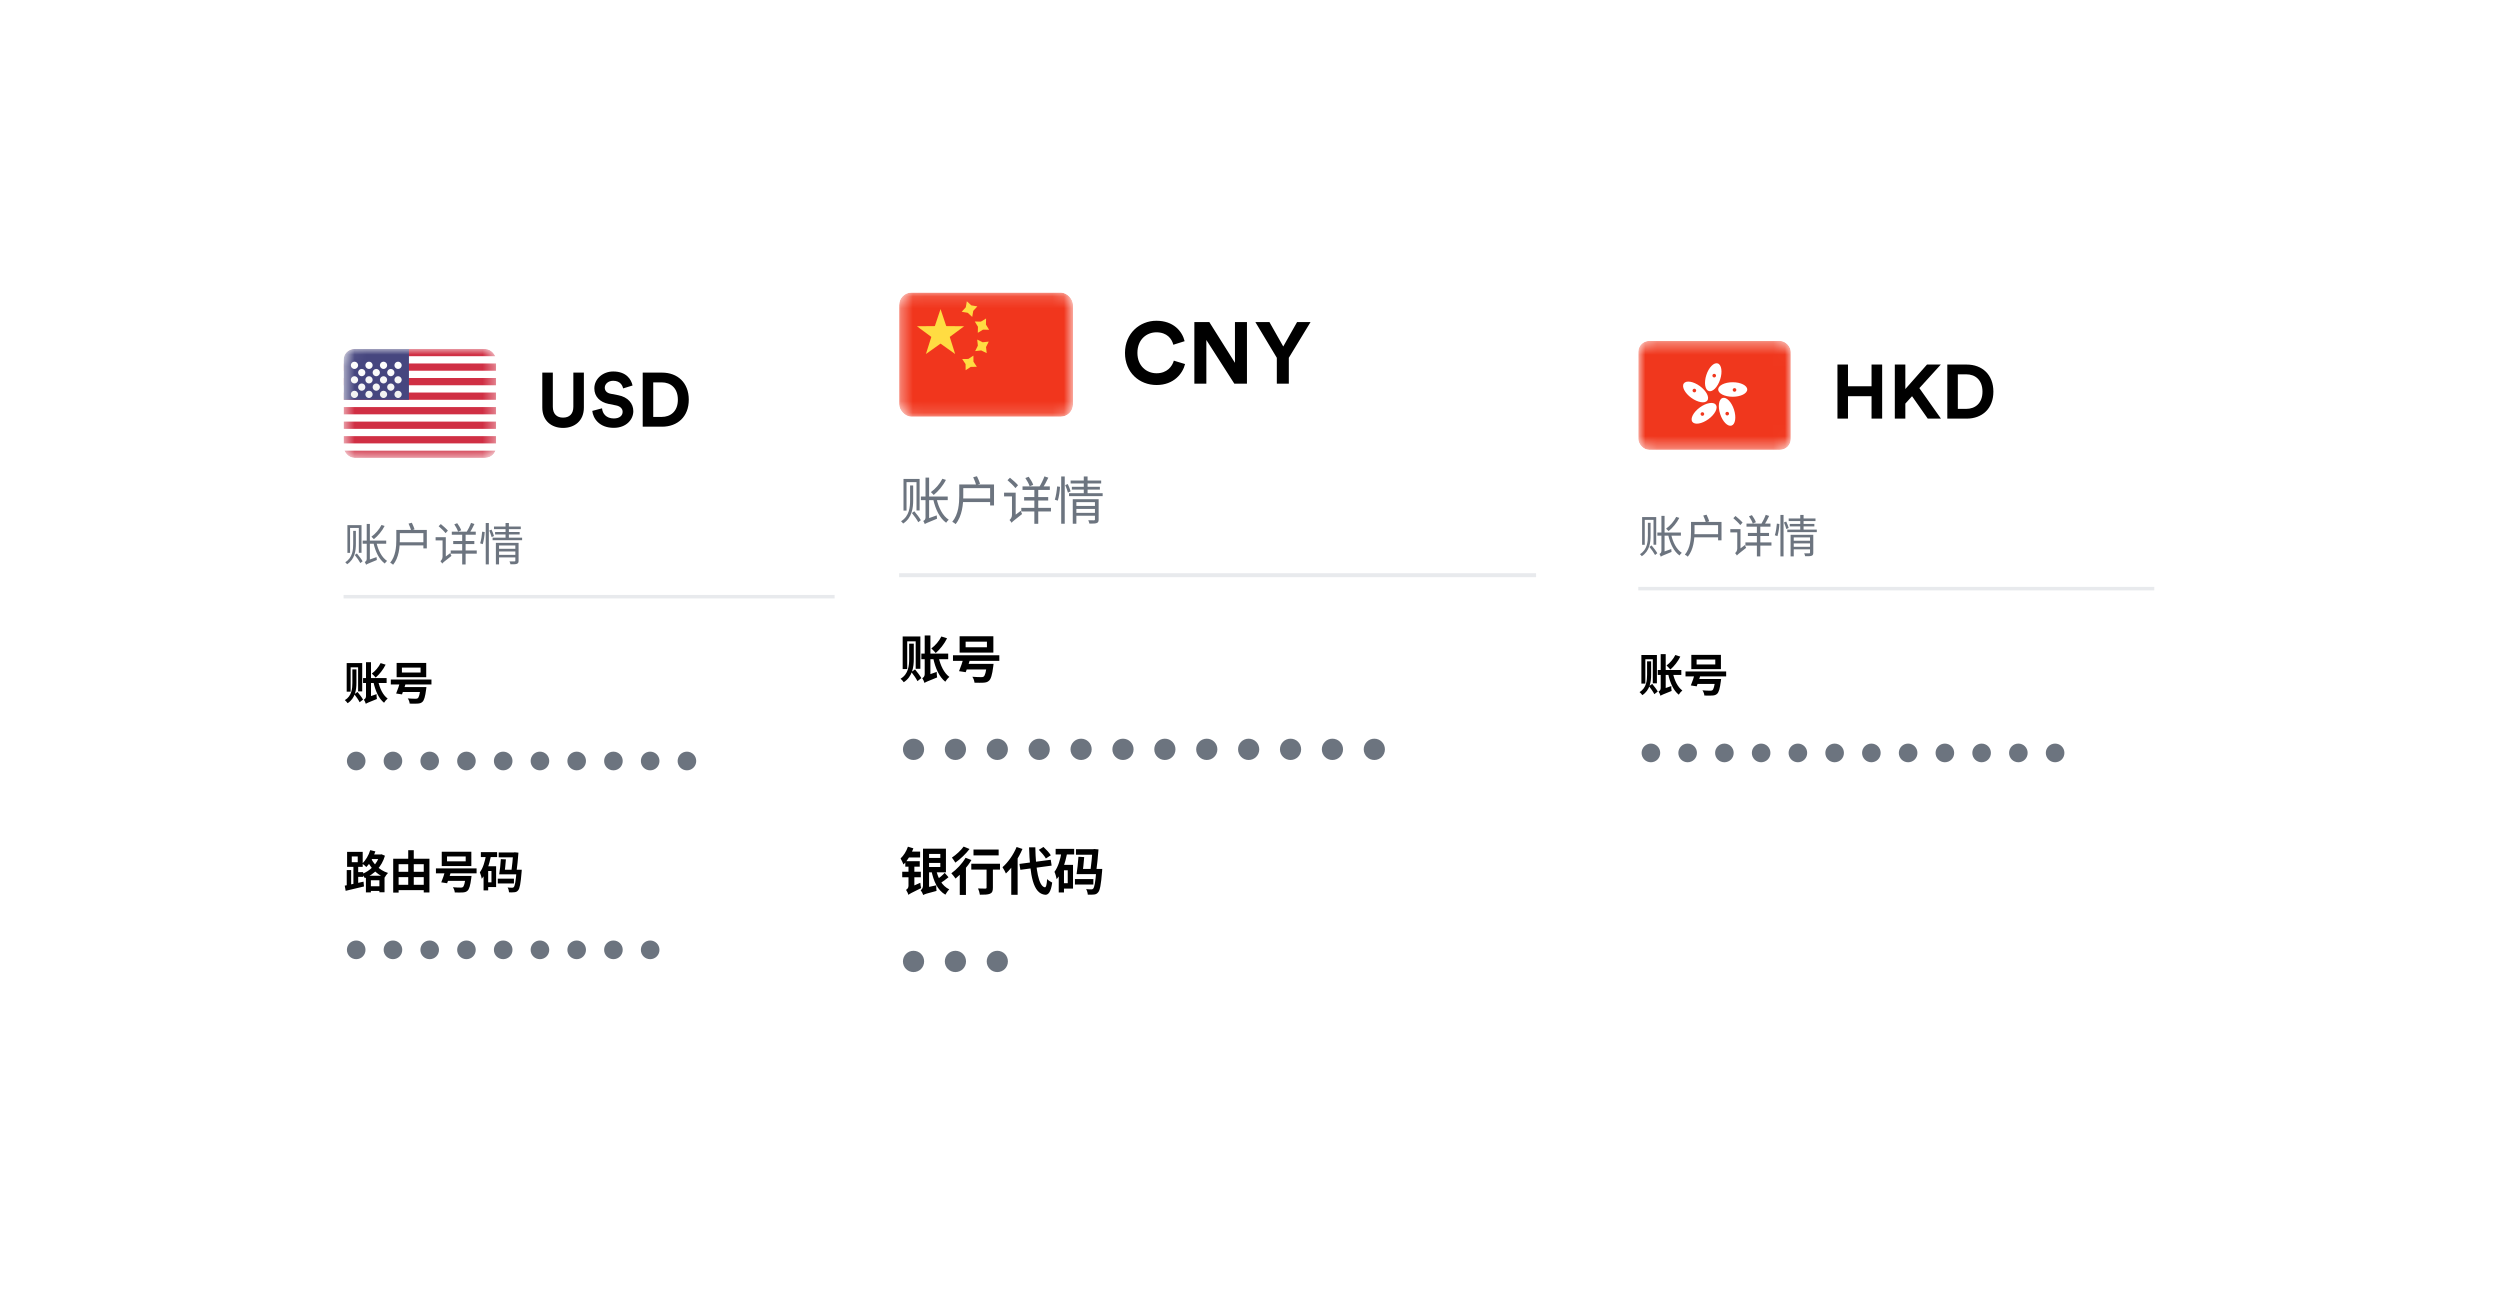 <svg width="215" height="111" viewBox="0 0 215 111" fill="none" xmlns="http://www.w3.org/2000/svg">
<g filter="url(#filter0_d_229_48943)">
<rect x="24" y="23.77" width="58.938" height="65.179" rx="4" fill="white"/>
</g>
<g clip-path="url(#clip0_229_48943)">
<rect x="29.547" y="30.01" width="13.119" height="9.371" rx="0.937" fill="white"/>
<rect x="29.547" y="30.01" width="13.119" height="9.371" rx="0.937" fill="white"/>
<mask id="mask0_229_48943" style="mask-type:luminance" maskUnits="userSpaceOnUse" x="29" y="30" width="14" height="10">
<rect x="29.547" y="30.01" width="13.119" height="9.371" rx="0.937" fill="white"/>
</mask>
<g mask="url(#mask0_229_48943)">
<path fill-rule="evenodd" clip-rule="evenodd" d="M42.666 30.01H29.547V30.635H42.666V30.01ZM42.666 31.26H29.547V31.884H42.666V31.26ZM29.547 32.509H42.666V33.134H29.547V32.509ZM42.666 33.758H29.547V34.383H42.666V33.758ZM29.547 35.008H42.666V35.633H29.547V35.008ZM42.666 36.258H29.547V36.882H42.666V36.258ZM29.547 37.507H42.666V38.132H29.547V37.507ZM42.666 38.756H29.547V39.381H42.666V38.756Z" fill="#D02F44"/>
<rect x="29.547" y="30.01" width="5.622" height="4.373" fill="#46467F"/>
<g filter="url(#filter1_d_229_48943)">
<path fill-rule="evenodd" clip-rule="evenodd" d="M31.734 31.26C31.906 31.26 32.046 31.12 32.046 30.948C32.046 30.775 31.906 30.635 31.734 30.635C31.561 30.635 31.421 30.775 31.421 30.948C31.421 31.12 31.561 31.26 31.734 31.26ZM30.484 31.26C30.657 31.26 30.797 31.12 30.797 30.948C30.797 30.775 30.657 30.636 30.484 30.636C30.312 30.636 30.172 30.775 30.172 30.948C30.172 31.12 30.312 31.26 30.484 31.26ZM33.295 30.948C33.295 31.12 33.156 31.26 32.983 31.26C32.81 31.26 32.671 31.12 32.671 30.948C32.671 30.775 32.81 30.635 32.983 30.635C33.156 30.635 33.295 30.775 33.295 30.948ZM34.233 31.26C34.405 31.26 34.545 31.12 34.545 30.948C34.545 30.775 34.405 30.635 34.233 30.635C34.06 30.635 33.92 30.775 33.92 30.948C33.92 31.12 34.06 31.26 34.233 31.26ZM31.421 31.572C31.421 31.745 31.281 31.885 31.109 31.885C30.936 31.885 30.797 31.745 30.797 31.572C30.797 31.4 30.936 31.26 31.109 31.26C31.281 31.26 31.421 31.4 31.421 31.572ZM32.358 31.885C32.531 31.885 32.671 31.745 32.671 31.572C32.671 31.4 32.531 31.26 32.358 31.26C32.186 31.26 32.046 31.4 32.046 31.572C32.046 31.745 32.186 31.885 32.358 31.885ZM33.92 31.572C33.92 31.745 33.78 31.885 33.608 31.885C33.435 31.885 33.295 31.745 33.295 31.572C33.295 31.4 33.435 31.26 33.608 31.26C33.78 31.26 33.92 31.4 33.92 31.572ZM34.233 32.509C34.405 32.509 34.545 32.37 34.545 32.197C34.545 32.025 34.405 31.885 34.233 31.885C34.06 31.885 33.92 32.025 33.92 32.197C33.92 32.37 34.06 32.509 34.233 32.509ZM33.295 32.197C33.295 32.37 33.156 32.509 32.983 32.509C32.81 32.509 32.671 32.37 32.671 32.197C32.671 32.025 32.81 31.885 32.983 31.885C33.156 31.885 33.295 32.025 33.295 32.197ZM31.734 32.509C31.906 32.509 32.046 32.37 32.046 32.197C32.046 32.025 31.906 31.885 31.734 31.885C31.561 31.885 31.421 32.025 31.421 32.197C31.421 32.37 31.561 32.509 31.734 32.509ZM30.797 32.197C30.797 32.37 30.657 32.509 30.484 32.509C30.312 32.509 30.172 32.37 30.172 32.197C30.172 32.025 30.312 31.885 30.484 31.885C30.657 31.885 30.797 32.025 30.797 32.197ZM31.109 33.134C31.281 33.134 31.421 32.994 31.421 32.822C31.421 32.649 31.281 32.509 31.109 32.509C30.936 32.509 30.797 32.649 30.797 32.822C30.797 32.994 30.936 33.134 31.109 33.134ZM32.671 32.822C32.671 32.994 32.531 33.134 32.358 33.134C32.186 33.134 32.046 32.994 32.046 32.822C32.046 32.649 32.186 32.509 32.358 32.509C32.531 32.509 32.671 32.649 32.671 32.822ZM33.608 33.134C33.78 33.134 33.92 32.994 33.92 32.822C33.92 32.649 33.78 32.509 33.608 32.509C33.435 32.509 33.295 32.649 33.295 32.822C33.295 32.994 33.435 33.134 33.608 33.134ZM34.545 33.447C34.545 33.619 34.405 33.759 34.233 33.759C34.06 33.759 33.92 33.619 33.92 33.447C33.92 33.274 34.06 33.134 34.233 33.134C34.405 33.134 34.545 33.274 34.545 33.447ZM32.983 33.759C33.156 33.759 33.295 33.619 33.295 33.447C33.295 33.274 33.156 33.134 32.983 33.134C32.81 33.134 32.671 33.274 32.671 33.447C32.671 33.619 32.81 33.759 32.983 33.759ZM32.046 33.447C32.046 33.619 31.906 33.759 31.734 33.759C31.561 33.759 31.421 33.619 31.421 33.447C31.421 33.274 31.561 33.134 31.734 33.134C31.906 33.134 32.046 33.274 32.046 33.447ZM30.484 33.759C30.657 33.759 30.797 33.619 30.797 33.447C30.797 33.274 30.657 33.134 30.484 33.134C30.312 33.134 30.172 33.274 30.172 33.447C30.172 33.619 30.312 33.759 30.484 33.759Z" fill="url(#paint0_linear_229_48943)"/>
</g>
</g>
</g>
<path d="M48.422 36.801C47.432 36.801 46.638 36.191 46.638 35.05V32.045H47.543V34.984C47.543 35.594 47.884 35.915 48.422 35.915C48.973 35.915 49.308 35.594 49.308 34.984V32.045H50.213V35.05C50.213 36.191 49.419 36.801 48.422 36.801ZM54.399 33.154L53.586 33.403C53.54 33.147 53.33 32.747 52.739 32.747C52.3 32.747 52.011 33.029 52.011 33.338C52.011 33.593 52.175 33.797 52.516 33.862L53.166 33.987C54.012 34.151 54.465 34.702 54.465 35.358C54.465 36.073 53.868 36.794 52.785 36.794C51.552 36.794 51.008 36.001 50.936 35.338L51.775 35.115C51.815 35.574 52.136 35.987 52.792 35.987C53.277 35.987 53.546 35.745 53.546 35.417C53.546 35.148 53.343 34.938 52.982 34.866L52.333 34.735C51.592 34.584 51.113 34.105 51.113 33.403C51.113 32.577 51.854 31.947 52.733 31.947C53.861 31.947 54.294 32.629 54.399 33.154ZM56.178 35.856H56.9C57.661 35.856 58.297 35.384 58.297 34.374C58.297 33.364 57.667 32.885 56.907 32.885H56.178V35.856ZM56.933 36.696H55.273V32.045H56.939C58.264 32.045 59.235 32.905 59.235 34.374C59.235 35.843 58.258 36.696 56.933 36.696Z" fill="black"/>
<path d="M30.374 45.655H30.606V46.764C30.606 47.331 30.533 48.08 29.85 48.526C29.815 48.475 29.745 48.394 29.691 48.351C30.331 47.959 30.374 47.261 30.374 46.764V45.655ZM30.509 47.73L30.692 47.599C30.87 47.808 31.087 48.091 31.184 48.27L30.991 48.425C30.897 48.243 30.692 47.948 30.509 47.73ZM29.877 45.162H31.091V47.54H30.859V45.402H30.106V47.548H29.877V45.162ZM31.188 46.489H33.214V46.76H31.188V46.489ZM32.372 46.644C32.519 47.327 32.834 47.944 33.291 48.239C33.225 48.285 33.14 48.39 33.093 48.464C32.608 48.115 32.29 47.463 32.12 46.702L32.372 46.644ZM31.483 48.569C31.464 48.503 31.41 48.39 31.367 48.332C31.433 48.301 31.538 48.227 31.538 48.072V45.057H31.809V48.309C31.809 48.309 31.483 48.468 31.483 48.569ZM32.81 45.146L33.078 45.232C32.857 45.67 32.5 46.093 32.154 46.368C32.108 46.314 32.003 46.206 31.941 46.155C32.283 45.911 32.612 45.538 32.81 45.146ZM31.483 48.569L31.452 48.312L31.569 48.2L32.383 47.909C32.383 47.986 32.395 48.103 32.407 48.161C31.658 48.468 31.549 48.514 31.483 48.569ZM34.083 45.577H34.386V46.423C34.386 47.059 34.304 47.967 33.807 48.569C33.757 48.514 33.629 48.425 33.555 48.394C34.032 47.82 34.083 47.009 34.083 46.423V45.577ZM35.135 45.03L35.418 44.956C35.507 45.139 35.608 45.371 35.654 45.523L35.359 45.612C35.317 45.457 35.216 45.212 35.135 45.03ZM34.273 45.577H36.706V47.16H36.411V45.852H34.273V45.577ZM34.273 46.632H36.57V46.904H34.273V46.632ZM37.722 45.255L37.909 45.069C38.118 45.239 38.39 45.48 38.518 45.635L38.32 45.852C38.196 45.69 37.932 45.433 37.722 45.255ZM38.033 48.468L37.979 48.196L38.056 48.068L38.724 47.564C38.747 47.641 38.789 47.75 38.824 47.808C38.188 48.309 38.087 48.386 38.033 48.468ZM37.462 46.198H38.258V46.477H37.462V46.198ZM38.033 48.471C38.002 48.41 37.92 48.305 37.874 48.258C37.94 48.204 38.06 48.072 38.06 47.882V46.198H38.339V48.095C38.339 48.095 38.033 48.355 38.033 48.471ZM38.855 45.721H40.916V45.988H38.855V45.721ZM38.976 46.528H40.792V46.791H38.976V46.528ZM38.762 47.342H41.001V47.614H38.762V47.342ZM39.748 45.821H40.043V48.545H39.748V45.821ZM39.069 45.092L39.321 44.995C39.461 45.185 39.608 45.437 39.663 45.604L39.395 45.717C39.34 45.55 39.201 45.286 39.069 45.092ZM40.508 44.968L40.803 45.065C40.667 45.352 40.493 45.678 40.353 45.883L40.105 45.79C40.245 45.573 40.419 45.22 40.508 44.968ZM42.844 47.199H44.389V47.424H42.844V47.199ZM42.483 45.282H44.788V45.503H42.483V45.282ZM42.577 45.752H44.691V45.965H42.577V45.752ZM42.363 46.237H44.901V46.458H42.363V46.237ZM42.844 47.719H44.4V47.936H42.844V47.719ZM42.646 46.687H44.389V46.912H42.918V48.541H42.646V46.687ZM44.319 46.687H44.598V48.219C44.598 48.367 44.567 48.444 44.458 48.487C44.35 48.53 44.175 48.534 43.9 48.53C43.888 48.46 43.849 48.351 43.814 48.278C44.008 48.285 44.194 48.285 44.249 48.281C44.303 48.281 44.319 48.266 44.319 48.215V46.687ZM43.477 44.976H43.764V46.306H43.477V44.976ZM41.773 44.976H42.041V48.541H41.773V44.976ZM41.467 45.724L41.684 45.755C41.672 46.058 41.606 46.508 41.517 46.799L41.292 46.725C41.381 46.458 41.444 46.031 41.467 45.724ZM42.076 45.624L42.27 45.546C42.355 45.724 42.448 45.953 42.483 46.097L42.282 46.194C42.243 46.047 42.154 45.806 42.076 45.624Z" fill="#6C747F"/>
<path d="M29.547 51.315H73.924" stroke="#E8EAED" stroke-width="0.3"/>
<path d="M30.304 57.569H30.653V58.725C30.653 59.315 30.556 60.048 29.896 60.475C29.846 60.401 29.737 60.273 29.656 60.211C30.253 59.866 30.304 59.202 30.304 58.725V57.569ZM30.471 59.707L30.746 59.509C30.913 59.711 31.13 59.986 31.223 60.165L30.928 60.394C30.843 60.211 30.641 59.92 30.471 59.707ZM29.815 57.022H31.15V59.462H30.797V57.39H30.156V59.482H29.815V57.022ZM31.223 58.314H33.249V58.737H31.223V58.314ZM32.523 58.578C32.655 59.195 32.927 59.777 33.338 60.075C33.237 60.153 33.097 60.32 33.028 60.436C32.562 60.064 32.283 59.416 32.12 58.667L32.523 58.578ZM31.46 60.529C31.433 60.428 31.355 60.254 31.289 60.169C31.371 60.13 31.476 60.04 31.476 59.874V56.948H31.906V60.165C31.906 60.165 31.46 60.378 31.46 60.529ZM32.733 57.026L33.163 57.161C32.958 57.58 32.62 58.007 32.306 58.271C32.232 58.182 32.073 58.007 31.976 57.926C32.275 57.709 32.566 57.367 32.733 57.026ZM31.46 60.529L31.398 60.13L31.557 59.986L32.383 59.695C32.38 59.823 32.395 60.013 32.414 60.114C31.677 60.409 31.541 60.467 31.46 60.529ZM34.564 57.414V57.837H36.17V57.414H34.564ZM34.11 57.01H36.655V58.24H34.11V57.01ZM33.61 58.442H37.105V58.865H33.61V58.442ZM34.436 59.09H36.337V59.513H34.436V59.09ZM36.167 59.09H36.671C36.671 59.09 36.659 59.222 36.648 59.284C36.566 59.92 36.473 60.227 36.33 60.359C36.213 60.471 36.085 60.498 35.903 60.51C35.755 60.522 35.499 60.518 35.231 60.51C35.224 60.374 35.158 60.188 35.069 60.064C35.328 60.087 35.616 60.091 35.732 60.091C35.821 60.091 35.872 60.087 35.922 60.052C36.027 59.974 36.105 59.699 36.163 59.152L36.167 59.09ZM34.436 58.558L34.937 58.628C34.828 58.997 34.684 59.435 34.572 59.718L34.067 59.641C34.188 59.358 34.339 58.911 34.436 58.558Z" fill="black"/>
<path d="M29.834 65.445C29.834 64.995 30.191 64.642 30.634 64.642C31.076 64.642 31.433 64.995 31.433 65.445C31.433 65.896 31.076 66.249 30.634 66.249C30.191 66.249 29.834 65.896 29.834 65.445ZM32.994 65.445C32.994 64.995 33.351 64.642 33.794 64.642C34.236 64.642 34.593 64.995 34.593 65.445C34.593 65.896 34.236 66.249 33.794 66.249C33.351 66.249 32.994 65.896 32.994 65.445ZM36.155 65.445C36.155 64.995 36.511 64.642 36.954 64.642C37.396 64.642 37.753 64.995 37.753 65.445C37.753 65.896 37.396 66.249 36.954 66.249C36.511 66.249 36.155 65.896 36.155 65.445ZM39.315 65.445C39.315 64.995 39.672 64.642 40.114 64.642C40.556 64.642 40.913 64.995 40.913 65.445C40.913 65.896 40.556 66.249 40.114 66.249C39.672 66.249 39.315 65.896 39.315 65.445ZM42.475 65.445C42.475 64.995 42.832 64.642 43.274 64.642C43.717 64.642 44.074 64.995 44.074 65.445C44.074 65.896 43.717 66.249 43.274 66.249C42.832 66.249 42.475 65.896 42.475 65.445ZM45.635 65.445C45.635 64.995 45.992 64.642 46.434 64.642C46.877 64.642 47.234 64.995 47.234 65.445C47.234 65.896 46.877 66.249 46.434 66.249C45.992 66.249 45.635 65.896 45.635 65.445ZM48.795 65.445C48.795 64.995 49.152 64.642 49.594 64.642C50.037 64.642 50.394 64.995 50.394 65.445C50.394 65.896 50.037 66.249 49.594 66.249C49.152 66.249 48.795 65.896 48.795 65.445ZM51.955 65.445C51.955 64.995 52.312 64.642 52.755 64.642C53.197 64.642 53.554 64.995 53.554 65.445C53.554 65.896 53.197 66.249 52.755 66.249C52.312 66.249 51.955 65.896 51.955 65.445ZM55.115 65.445C55.115 64.995 55.472 64.642 55.915 64.642C56.357 64.642 56.714 64.995 56.714 65.445C56.714 65.896 56.357 66.249 55.915 66.249C55.472 66.249 55.115 65.896 55.115 65.445ZM58.276 65.445C58.276 64.995 58.633 64.642 59.075 64.642C59.517 64.642 59.874 64.995 59.874 65.445C59.874 65.896 59.517 66.249 59.075 66.249C58.633 66.249 58.276 65.896 58.276 65.445Z" fill="#6C747F"/>
<path d="M31.658 76.219H32.88V76.619H31.658V76.219ZM31.825 73.484H32.81V73.879H31.825V73.484ZM31.468 75.311H33.07V76.735H32.628V75.703H31.895V76.747H31.468V75.311ZM32.647 73.484H32.729L32.81 73.468L33.105 73.592C32.822 74.566 32.166 75.187 31.378 75.521C31.324 75.412 31.208 75.253 31.115 75.168C31.817 74.912 32.43 74.318 32.647 73.557V73.484ZM31.84 73.111L32.283 73.22C32.108 73.744 31.821 74.248 31.507 74.566C31.429 74.485 31.25 74.333 31.146 74.267C31.448 73.996 31.704 73.561 31.84 73.111ZM31.852 73.701C32.073 74.225 32.578 74.826 33.369 75.074C33.276 75.164 33.144 75.346 33.082 75.466C32.283 75.156 31.774 74.477 31.538 73.903L31.852 73.701ZM29.819 74.826H30.199V76.239H29.819V74.826ZM30.253 73.658V74.151H30.765V73.658H30.253ZM29.85 73.258H31.192V74.551H29.85V73.258ZM30.393 74.388H30.804V76.122H30.393V74.388ZM29.648 76.165C30.059 76.091 30.68 75.955 31.262 75.823L31.305 76.235C30.758 76.37 30.168 76.51 29.726 76.611L29.648 76.165ZM30.556 75.005H31.231V75.412H30.556V75.005ZM34.048 74.974H36.667V75.431H34.048V74.974ZM34.048 76.091H36.663V76.553H34.048V76.091ZM33.815 73.852H36.931V76.754H36.442V74.322H34.281V76.762H33.815V73.852ZM35.107 73.119H35.584V76.335H35.107V73.119ZM38.444 73.654V74.077H40.05V73.654H38.444ZM37.99 73.251H40.535V74.481H37.99V73.251ZM37.49 74.683H40.986V75.106H37.49V74.683ZM38.316 75.331H40.217V75.753H38.316V75.331ZM40.047 75.331H40.551C40.551 75.331 40.539 75.462 40.528 75.525C40.446 76.161 40.353 76.467 40.21 76.599C40.093 76.712 39.965 76.739 39.783 76.751C39.635 76.762 39.379 76.758 39.111 76.751C39.104 76.615 39.038 76.429 38.949 76.304C39.209 76.328 39.496 76.332 39.612 76.332C39.701 76.332 39.752 76.328 39.802 76.293C39.907 76.215 39.985 75.94 40.043 75.393L40.047 75.331ZM38.316 74.799L38.817 74.869C38.708 75.237 38.565 75.676 38.452 75.959L37.947 75.882C38.068 75.598 38.219 75.152 38.316 74.799ZM44.423 74.799H44.87C44.87 74.799 44.862 74.923 44.858 74.981C44.776 76.006 44.695 76.425 44.555 76.572C44.466 76.681 44.373 76.72 44.249 76.731C44.14 76.747 43.965 76.747 43.779 76.743C43.772 76.615 43.725 76.44 43.655 76.324C43.818 76.343 43.965 76.343 44.039 76.343C44.101 76.343 44.14 76.335 44.183 76.293C44.276 76.196 44.361 75.812 44.423 74.869V74.799ZM42.887 73.313H44.311V73.732H42.887V73.313ZM43.073 73.883L43.508 73.906C43.477 74.329 43.419 74.865 43.372 75.191H42.933C42.992 74.849 43.046 74.302 43.073 73.883ZM43.058 74.799H44.551V75.191H43.058V74.799ZM42.809 75.567H44.198V75.978H42.809V75.567ZM44.136 73.313H44.187L44.257 73.297L44.586 73.328C44.551 73.848 44.478 74.535 44.404 75.082L43.965 75.047C44.039 74.496 44.113 73.751 44.136 73.359V73.313ZM41.354 73.286H42.751V73.709H41.354V73.286ZM41.785 74.496H42.666V76.285H41.785V75.878H42.266V74.904H41.785V74.496ZM41.804 73.503L42.227 73.6C42.08 74.337 41.835 75.094 41.432 75.575C41.412 75.451 41.331 75.156 41.265 75.02C41.541 74.655 41.707 74.093 41.804 73.503ZM41.587 74.496H41.983V76.576H41.587V74.496Z" fill="black"/>
<path d="M29.834 81.686C29.834 81.236 30.191 80.883 30.634 80.883C31.076 80.883 31.433 81.236 31.433 81.686C31.433 82.136 31.076 82.489 30.634 82.489C30.191 82.489 29.834 82.136 29.834 81.686ZM32.994 81.686C32.994 81.236 33.351 80.883 33.794 80.883C34.236 80.883 34.593 81.236 34.593 81.686C34.593 82.136 34.236 82.489 33.794 82.489C33.351 82.489 32.994 82.136 32.994 81.686ZM36.155 81.686C36.155 81.236 36.511 80.883 36.954 80.883C37.396 80.883 37.753 81.236 37.753 81.686C37.753 82.136 37.396 82.489 36.954 82.489C36.511 82.489 36.155 82.136 36.155 81.686ZM39.315 81.686C39.315 81.236 39.672 80.883 40.114 80.883C40.556 80.883 40.913 81.236 40.913 81.686C40.913 82.136 40.556 82.489 40.114 82.489C39.672 82.489 39.315 82.136 39.315 81.686ZM42.475 81.686C42.475 81.236 42.832 80.883 43.274 80.883C43.717 80.883 44.074 81.236 44.074 81.686C44.074 82.136 43.717 82.489 43.274 82.489C42.832 82.489 42.475 82.136 42.475 81.686ZM45.635 81.686C45.635 81.236 45.992 80.883 46.434 80.883C46.877 80.883 47.234 81.236 47.234 81.686C47.234 82.136 46.877 82.489 46.434 82.489C45.992 82.489 45.635 82.136 45.635 81.686ZM48.795 81.686C48.795 81.236 49.152 80.883 49.594 80.883C50.037 80.883 50.394 81.236 50.394 81.686C50.394 82.136 50.037 82.489 49.594 82.489C49.152 82.489 48.795 82.136 48.795 81.686ZM51.955 81.686C51.955 81.236 52.312 80.883 52.755 80.883C53.197 80.883 53.554 81.236 53.554 81.686C53.554 82.136 53.197 82.489 52.755 82.489C52.312 82.489 51.955 82.136 51.955 81.686ZM55.115 81.686C55.115 81.236 55.472 80.883 55.915 80.883C56.357 80.883 56.714 81.236 56.714 81.686C56.714 82.136 56.357 82.489 55.915 82.489C55.472 82.489 55.115 82.136 55.115 81.686Z" fill="#6C747F"/>
<g filter="url(#filter2_d_229_48943)">
<rect x="131.877" y="23.77" width="58.938" height="65.179" rx="4" fill="white"/>
</g>
<g clip-path="url(#clip1_229_48943)">
<rect x="140.891" y="29.317" width="13.119" height="9.371" rx="0.937" fill="white"/>
<rect x="140.891" y="29.317" width="13.119" height="9.371" rx="0.937" fill="white"/>
<mask id="mask1_229_48943" style="mask-type:luminance" maskUnits="userSpaceOnUse" x="140" y="29" width="15" height="10">
<rect x="140.891" y="29.317" width="13.119" height="9.371" rx="0.937" fill="white"/>
</mask>
<g mask="url(#mask1_229_48943)">
<path fill-rule="evenodd" clip-rule="evenodd" d="M140.891 38.688H154.01V29.317H140.891V38.688Z" fill="#F0371D"/>
<path fill-rule="evenodd" clip-rule="evenodd" d="M147.725 31.255C148.053 31.361 148.146 31.98 147.933 32.636C147.72 33.292 147.281 33.738 146.953 33.631C146.625 33.525 146.532 32.906 146.745 32.25C146.958 31.593 147.397 31.148 147.725 31.255ZM144.809 32.974C145.012 32.695 145.629 32.797 146.187 33.203C146.745 33.609 147.033 34.164 146.831 34.443C146.628 34.722 146.011 34.619 145.453 34.214C144.894 33.808 144.606 33.253 144.809 32.974ZM149.012 34.121C149.702 34.121 150.262 33.841 150.262 33.496C150.262 33.151 149.702 32.872 149.012 32.872C148.322 32.872 147.763 33.151 147.763 33.496C147.763 33.841 148.322 34.121 149.012 34.121ZM149.169 33.69C149.255 33.69 149.325 33.62 149.325 33.533C149.325 33.447 149.255 33.377 149.169 33.377C149.082 33.377 149.012 33.447 149.012 33.533C149.012 33.62 149.082 33.69 149.169 33.69ZM148.913 36.601C148.585 36.708 148.146 36.262 147.933 35.606C147.72 34.95 147.813 34.331 148.141 34.225C148.469 34.118 148.908 34.564 149.122 35.22C149.335 35.876 149.242 36.495 148.913 36.601ZM148.392 35.621C148.418 35.703 148.506 35.748 148.588 35.722C148.671 35.695 148.715 35.607 148.689 35.525C148.662 35.443 148.574 35.398 148.492 35.425C148.41 35.451 148.365 35.539 148.392 35.621ZM145.543 36.279C145.341 36 145.629 35.445 146.187 35.039C146.745 34.633 147.362 34.531 147.565 34.81C147.768 35.089 147.48 35.644 146.921 36.05C146.363 36.455 145.746 36.558 145.543 36.279ZM146.314 35.48C146.244 35.53 146.229 35.628 146.28 35.698C146.33 35.768 146.428 35.783 146.498 35.732C146.568 35.682 146.583 35.584 146.532 35.514C146.482 35.444 146.384 35.429 146.314 35.48ZM145.807 33.46C145.737 33.41 145.64 33.425 145.589 33.495C145.538 33.565 145.554 33.662 145.624 33.713C145.693 33.764 145.791 33.748 145.842 33.678C145.892 33.609 145.877 33.511 145.807 33.46ZM147.571 32.354C147.598 32.272 147.553 32.184 147.471 32.157C147.389 32.131 147.301 32.175 147.274 32.258C147.248 32.34 147.292 32.428 147.374 32.454C147.457 32.481 147.545 32.436 147.571 32.354Z" fill="white"/>
</g>
</g>
<path d="M161.865 36.002H160.953V34.074H158.927V36.002H158.021V31.352H158.927V33.221H160.953V31.352H161.865V36.002ZM165.787 36.002L164.436 34.074L163.859 34.71V36.002H162.954V31.352H163.859V33.458L165.721 31.352H166.909L165.066 33.379L166.922 36.002H165.787ZM168.374 35.163H169.096C169.857 35.163 170.493 34.691 170.493 33.681C170.493 32.67 169.863 32.192 169.102 32.192H168.374V35.163ZM169.129 36.002H167.469V31.352H169.135C170.46 31.352 171.431 32.211 171.431 33.681C171.431 35.15 170.454 36.002 169.129 36.002Z" fill="black"/>
<path d="M141.718 44.961H141.95V46.071C141.95 46.637 141.877 47.386 141.194 47.833C141.159 47.782 141.089 47.701 141.035 47.658C141.675 47.266 141.718 46.568 141.718 46.071V44.961ZM141.853 47.037L142.036 46.905C142.214 47.115 142.432 47.398 142.529 47.576L142.335 47.732C142.241 47.549 142.036 47.254 141.853 47.037ZM141.221 44.468H142.435V46.847H142.203V44.709H141.45V46.855H141.221V44.468ZM142.532 45.795H144.558V46.067H142.532V45.795ZM143.716 45.951C143.863 46.634 144.178 47.251 144.635 47.545C144.569 47.592 144.484 47.697 144.438 47.77C143.953 47.421 143.634 46.769 143.464 46.009L143.716 45.951ZM142.827 47.875C142.808 47.809 142.754 47.697 142.711 47.639C142.777 47.608 142.882 47.534 142.882 47.379V44.364H143.153V47.615C143.153 47.615 142.827 47.774 142.827 47.875ZM144.154 44.453L144.422 44.538C144.201 44.977 143.844 45.4 143.499 45.675C143.452 45.621 143.347 45.512 143.285 45.462C143.627 45.217 143.956 44.845 144.154 44.453ZM142.827 47.875L142.796 47.619L142.913 47.507L143.727 47.216C143.727 47.293 143.739 47.41 143.751 47.468C143.002 47.774 142.893 47.821 142.827 47.875ZM145.427 44.884H145.73V45.73C145.73 46.366 145.648 47.274 145.151 47.875C145.101 47.821 144.973 47.732 144.899 47.701C145.377 47.126 145.427 46.315 145.427 45.73V44.884ZM146.478 44.337L146.762 44.263C146.851 44.445 146.952 44.678 146.998 44.829L146.703 44.919C146.661 44.763 146.56 44.519 146.478 44.337ZM145.617 44.884H148.05V46.467H147.755V45.159H145.617V44.884ZM145.617 45.939H147.914V46.211H145.617V45.939ZM149.066 44.562L149.253 44.375C149.462 44.546 149.734 44.787 149.862 44.942L149.664 45.159C149.54 44.996 149.276 44.74 149.066 44.562ZM149.377 47.774L149.323 47.503L149.4 47.375L150.068 46.87C150.091 46.948 150.133 47.056 150.168 47.115C149.532 47.615 149.431 47.693 149.377 47.774ZM148.807 45.505H149.602V45.784H148.807V45.505ZM149.377 47.778C149.346 47.716 149.264 47.611 149.218 47.565C149.284 47.511 149.404 47.379 149.404 47.188V45.505H149.683V47.402C149.683 47.402 149.377 47.662 149.377 47.778ZM150.199 45.027H152.26V45.295H150.199V45.027ZM150.32 45.834H152.136V46.098H150.32V45.834ZM150.106 46.649H152.345V46.921H150.106V46.649ZM151.092 45.128H151.387V47.852H151.092V45.128ZM150.413 44.399L150.665 44.302C150.805 44.492 150.952 44.744 151.007 44.911L150.739 45.023C150.684 44.856 150.545 44.593 150.413 44.399ZM151.852 44.275L152.147 44.371C152.011 44.659 151.837 44.984 151.697 45.19L151.449 45.097C151.589 44.88 151.763 44.527 151.852 44.275ZM154.188 46.505H155.732V46.731H154.188V46.505ZM153.827 44.589H156.132V44.81H153.827V44.589ZM153.92 45.058H156.035V45.272H153.92V45.058ZM153.707 45.543H156.245V45.764H153.707V45.543ZM154.188 47.026H155.744V47.243H154.188V47.026ZM153.99 45.993H155.732V46.218H154.262V47.848H153.99V45.993ZM155.663 45.993H155.942V47.526C155.942 47.673 155.911 47.751 155.802 47.794C155.694 47.836 155.519 47.84 155.244 47.836C155.232 47.767 155.193 47.658 155.158 47.584C155.352 47.592 155.538 47.592 155.593 47.588C155.647 47.588 155.663 47.572 155.663 47.522V45.993ZM154.821 44.282H155.108V45.613H154.821V44.282ZM153.117 44.282H153.385V47.848H153.117V44.282ZM152.811 45.031L153.028 45.062C153.016 45.365 152.95 45.815 152.861 46.106L152.636 46.032C152.725 45.764 152.787 45.338 152.811 45.031ZM153.42 44.93L153.614 44.853C153.699 45.031 153.792 45.26 153.827 45.404L153.626 45.501C153.587 45.353 153.498 45.113 153.42 44.93Z" fill="#6C747F"/>
<path d="M140.891 50.622H185.268" stroke="#E8EAED" stroke-width="0.3"/>
<path d="M141.648 56.875H141.997V58.032C141.997 58.621 141.9 59.355 141.24 59.782C141.19 59.708 141.081 59.58 141 59.518C141.597 59.172 141.648 58.509 141.648 58.032V56.875ZM141.815 59.013L142.09 58.816C142.257 59.017 142.474 59.293 142.567 59.471L142.272 59.7C142.187 59.518 141.985 59.227 141.815 59.013ZM141.159 56.328H142.494V58.769H142.141V56.697H141.5V58.788H141.159V56.328ZM142.567 57.62H144.593V58.043H142.567V57.62ZM143.867 57.884C143.999 58.501 144.271 59.083 144.682 59.382C144.581 59.46 144.441 59.626 144.372 59.743C143.906 59.37 143.627 58.722 143.464 57.974L143.867 57.884ZM142.804 59.836C142.777 59.735 142.699 59.56 142.633 59.475C142.715 59.436 142.82 59.347 142.82 59.18V56.255H143.25V59.471C143.25 59.471 142.804 59.685 142.804 59.836ZM144.077 56.332L144.507 56.468C144.302 56.887 143.964 57.314 143.65 57.578C143.576 57.489 143.417 57.314 143.32 57.232C143.619 57.015 143.91 56.674 144.077 56.332ZM142.804 59.836L142.742 59.436L142.901 59.293L143.727 59.002C143.724 59.13 143.739 59.32 143.759 59.421C143.021 59.716 142.885 59.774 142.804 59.836ZM145.908 56.72V57.143H147.514V56.72H145.908ZM145.454 56.317H147.999V57.547H145.454V56.317ZM144.954 57.748H148.45V58.171H144.954V57.748ZM145.78 58.396H147.681V58.819H145.78V58.396ZM147.511 58.396H148.015C148.015 58.396 148.003 58.528 147.992 58.59C147.91 59.227 147.817 59.533 147.674 59.665C147.557 59.778 147.429 59.805 147.247 59.816C147.099 59.828 146.843 59.824 146.575 59.816C146.568 59.681 146.502 59.495 146.412 59.37C146.672 59.394 146.96 59.398 147.076 59.398C147.165 59.398 147.216 59.394 147.266 59.359C147.371 59.281 147.448 59.006 147.507 58.459L147.511 58.396ZM145.78 57.865L146.281 57.935C146.172 58.303 146.028 58.742 145.916 59.025L145.411 58.947C145.532 58.664 145.683 58.218 145.78 57.865Z" fill="black"/>
<path d="M141.178 64.752C141.178 64.302 141.535 63.949 141.978 63.949C142.42 63.949 142.777 64.302 142.777 64.752C142.777 65.202 142.42 65.555 141.978 65.555C141.535 65.555 141.178 65.202 141.178 64.752ZM144.338 64.752C144.338 64.302 144.695 63.949 145.138 63.949C145.58 63.949 145.937 64.302 145.937 64.752C145.937 65.202 145.58 65.555 145.138 65.555C144.695 65.555 144.338 65.202 144.338 64.752ZM147.499 64.752C147.499 64.302 147.856 63.949 148.298 63.949C148.74 63.949 149.097 64.302 149.097 64.752C149.097 65.202 148.74 65.555 148.298 65.555C147.856 65.555 147.499 65.202 147.499 64.752ZM150.659 64.752C150.659 64.302 151.016 63.949 151.458 63.949C151.9 63.949 152.257 64.302 152.257 64.752C152.257 65.202 151.9 65.555 151.458 65.555C151.016 65.555 150.659 65.202 150.659 64.752ZM153.819 64.752C153.819 64.302 154.176 63.949 154.618 63.949C155.06 63.949 155.417 64.302 155.417 64.752C155.417 65.202 155.06 65.555 154.618 65.555C154.176 65.555 153.819 65.202 153.819 64.752ZM156.979 64.752C156.979 64.302 157.336 63.949 157.778 63.949C158.221 63.949 158.578 64.302 158.578 64.752C158.578 65.202 158.221 65.555 157.778 65.555C157.336 65.555 156.979 65.202 156.979 64.752ZM160.139 64.752C160.139 64.302 160.496 63.949 160.938 63.949C161.381 63.949 161.738 64.302 161.738 64.752C161.738 65.202 161.381 65.555 160.938 65.555C160.496 65.555 160.139 65.202 160.139 64.752ZM163.299 64.752C163.299 64.302 163.656 63.949 164.099 63.949C164.541 63.949 164.898 64.302 164.898 64.752C164.898 65.202 164.541 65.555 164.099 65.555C163.656 65.555 163.299 65.202 163.299 64.752ZM166.459 64.752C166.459 64.302 166.816 63.949 167.259 63.949C167.701 63.949 168.058 64.302 168.058 64.752C168.058 65.202 167.701 65.555 167.259 65.555C166.816 65.555 166.459 65.202 166.459 64.752ZM169.62 64.752C169.62 64.302 169.977 63.949 170.419 63.949C170.861 63.949 171.218 64.302 171.218 64.752C171.218 65.202 170.861 65.555 170.419 65.555C169.977 65.555 169.62 65.202 169.62 64.752ZM172.78 64.752C172.78 64.302 173.137 63.949 173.579 63.949C174.021 63.949 174.378 64.302 174.378 64.752C174.378 65.202 174.021 65.555 173.579 65.555C173.137 65.555 172.78 65.202 172.78 64.752ZM175.94 64.752C175.94 64.302 176.297 63.949 176.739 63.949C177.182 63.949 177.539 64.302 177.539 64.752C177.539 65.202 177.182 65.555 176.739 65.555C176.297 65.555 175.94 65.202 175.94 64.752Z" fill="#6C747F"/>
<g filter="url(#filter3_d_229_48943)">
<rect x="71.778" y="19.609" width="65.872" height="73.5" rx="4" fill="white"/>
</g>
<g clip-path="url(#clip2_229_48943)">
<rect x="77.325" y="25.157" width="14.957" height="10.683" rx="1.068" fill="white"/>
<rect x="77.325" y="25.157" width="14.957" height="10.683" rx="1.068" fill="white"/>
<mask id="mask2_229_48943" style="mask-type:luminance" maskUnits="userSpaceOnUse" x="77" y="25" width="16" height="11">
<rect x="77.325" y="25.157" width="14.957" height="10.683" rx="1.068" fill="white"/>
</mask>
<g mask="url(#mask2_229_48943)">
<rect x="77.325" y="25.157" width="14.957" height="10.683" fill="#F1361D"/>
<path fill-rule="evenodd" clip-rule="evenodd" d="M82.706 26.813L83.223 26.901L83.611 27.255L83.699 26.737L84.052 26.349L83.535 26.261L83.147 25.908L83.059 26.425L82.706 26.813ZM84.091 28.622L84.54 28.349L85.064 28.361L84.791 27.913L84.803 27.389L84.355 27.661L83.831 27.649L84.103 28.098L84.091 28.622ZM83.483 31.551L83.045 31.839L83.038 31.314L82.75 30.876L83.275 30.87L83.713 30.581L83.719 31.106L84.008 31.545L83.483 31.551ZM83.864 30.195L84.385 30.137L84.856 30.369L84.798 29.848L85.031 29.378L84.509 29.435L84.039 29.203L84.097 29.724L83.864 30.195Z" fill="#FFDC42"/>
<path fill-rule="evenodd" clip-rule="evenodd" d="M80.886 29.551L79.63 30.446L80.094 28.975L78.854 28.057L80.397 28.044L80.886 26.581L81.376 28.044L82.918 28.057L81.679 28.975L82.142 30.446L80.886 29.551Z" fill="#FFDC42"/>
</g>
</g>
<path d="M99.463 33.111C97.983 33.111 96.749 32.041 96.749 30.352C96.749 28.662 98.027 27.585 99.448 27.585C100.914 27.585 101.669 28.482 101.878 29.342L100.906 29.649C100.779 29.14 100.368 28.579 99.448 28.579C98.655 28.579 97.818 29.148 97.818 30.352C97.818 31.481 98.611 32.101 99.463 32.101C100.368 32.101 100.809 31.511 100.951 31.017L101.916 31.309C101.714 32.124 100.951 33.111 99.463 33.111ZM107.238 32.998H106.154L103.746 29.238V32.998H102.715V27.697H104.001L106.206 31.204V27.697H107.238V32.998ZM109.807 30.77L107.96 27.697H109.171L110.36 29.798L111.549 27.697H112.708L110.839 30.77V32.998H109.807V30.77Z" fill="black"/>
<path d="M78.267 41.752H78.533V43.017C78.533 43.663 78.449 44.517 77.67 45.026C77.63 44.968 77.551 44.875 77.489 44.827C78.219 44.38 78.267 43.584 78.267 43.017V41.752ZM78.422 44.119L78.63 43.968C78.834 44.207 79.081 44.53 79.192 44.734L78.971 44.911C78.865 44.703 78.63 44.367 78.422 44.119ZM77.701 41.191H79.086V43.902H78.82V41.465H77.962V43.911H77.701V41.191ZM79.196 42.703H81.505V43.013H79.196V42.703ZM80.545 42.88C80.713 43.659 81.072 44.362 81.594 44.698C81.519 44.751 81.421 44.871 81.368 44.955C80.815 44.557 80.453 43.814 80.258 42.947L80.545 42.88ZM79.532 45.074C79.51 44.999 79.448 44.871 79.4 44.804C79.475 44.769 79.594 44.685 79.594 44.508V41.071H79.904V44.778C79.904 44.778 79.532 44.959 79.532 45.074ZM81.045 41.173L81.35 41.27C81.098 41.77 80.691 42.252 80.298 42.566C80.245 42.504 80.125 42.38 80.054 42.323C80.444 42.044 80.82 41.62 81.045 41.173ZM79.532 45.074L79.497 44.782L79.63 44.654L80.559 44.322C80.559 44.411 80.572 44.544 80.585 44.61C79.731 44.959 79.608 45.012 79.532 45.074ZM82.496 41.664H82.841V42.628C82.841 43.354 82.748 44.389 82.182 45.074C82.124 45.012 81.978 44.911 81.894 44.875C82.439 44.221 82.496 43.296 82.496 42.628V41.664ZM83.695 41.04L84.018 40.956C84.119 41.164 84.234 41.429 84.287 41.602L83.951 41.704C83.903 41.527 83.788 41.248 83.695 41.04ZM82.713 41.664H85.486V43.469H85.15V41.978H82.713V41.664ZM82.713 42.867H85.331V43.177H82.713V42.867ZM86.645 41.297L86.857 41.084C87.096 41.279 87.406 41.553 87.552 41.73L87.326 41.978C87.185 41.792 86.884 41.5 86.645 41.297ZM86.999 44.959L86.937 44.65L87.025 44.504L87.786 43.929C87.813 44.017 87.862 44.141 87.901 44.207C87.176 44.778 87.061 44.866 86.999 44.959ZM86.349 42.372H87.255V42.69H86.349V42.372ZM86.999 44.964C86.964 44.893 86.871 44.773 86.818 44.72C86.893 44.658 87.03 44.508 87.03 44.291V42.372H87.348V44.535C87.348 44.535 86.999 44.831 86.999 44.964ZM87.937 41.828H90.285V42.133H87.937V41.828ZM88.074 42.748H90.144V43.048H88.074V42.748ZM87.831 43.676H90.383V43.986H87.831V43.676ZM88.954 41.943H89.29V45.048H88.954V41.943ZM88.18 41.111L88.468 41C88.627 41.217 88.795 41.505 88.857 41.695L88.552 41.823C88.49 41.633 88.33 41.332 88.18 41.111ZM89.821 40.969L90.157 41.08C90.002 41.407 89.803 41.779 89.644 42.013L89.361 41.907C89.52 41.66 89.719 41.257 89.821 40.969ZM92.484 43.513H94.244V43.769H92.484V43.513ZM92.073 41.328H94.7V41.58H92.073V41.328ZM92.179 41.863H94.589V42.106H92.179V41.863ZM91.935 42.416H94.828V42.668H91.935V42.416ZM92.484 44.105H94.258V44.353H92.484V44.105ZM92.258 42.929H94.244V43.185H92.568V45.043H92.258V42.929ZM94.165 42.929H94.483V44.676C94.483 44.844 94.448 44.933 94.324 44.981C94.2 45.03 94.001 45.034 93.687 45.03C93.674 44.95 93.629 44.827 93.59 44.742C93.811 44.751 94.023 44.751 94.085 44.747C94.147 44.747 94.165 44.729 94.165 44.672V42.929ZM93.205 40.978H93.532V42.495H93.205V40.978ZM91.263 40.978H91.568V45.043H91.263V40.978ZM90.914 41.832L91.161 41.867C91.148 42.212 91.073 42.725 90.971 43.057L90.715 42.973C90.816 42.668 90.887 42.181 90.914 41.832ZM91.608 41.717L91.829 41.629C91.927 41.832 92.033 42.093 92.073 42.257L91.843 42.367C91.798 42.199 91.697 41.925 91.608 41.717Z" fill="#6C747F"/>
<path d="M77.325 49.467H132.103" stroke="#E8EAED" stroke-width="0.342"/>
<path d="M78.188 55.358H78.586V56.676C78.586 57.348 78.475 58.184 77.723 58.671C77.666 58.587 77.542 58.441 77.449 58.37C78.13 57.976 78.188 57.22 78.188 56.676V55.358ZM78.378 57.795L78.692 57.569C78.882 57.799 79.13 58.113 79.236 58.317L78.9 58.578C78.803 58.37 78.573 58.038 78.378 57.795ZM77.63 54.734H79.152V57.516H78.749V55.154H78.02V57.538H77.63V54.734ZM79.236 56.207H81.545V56.689H79.236V56.207ZM80.718 56.508C80.868 57.211 81.178 57.874 81.647 58.215C81.532 58.304 81.373 58.494 81.293 58.627C80.762 58.202 80.444 57.463 80.258 56.609L80.718 56.508ZM79.506 58.733C79.475 58.618 79.386 58.419 79.311 58.321C79.404 58.277 79.524 58.175 79.524 57.985V54.65H80.015V58.317C80.015 58.317 79.506 58.56 79.506 58.733ZM80.957 54.738L81.448 54.893C81.213 55.371 80.829 55.858 80.47 56.158C80.386 56.057 80.205 55.858 80.094 55.765C80.435 55.517 80.766 55.128 80.957 54.738ZM79.506 58.733L79.435 58.277L79.617 58.113L80.559 57.782C80.554 57.928 80.572 58.144 80.594 58.259C79.754 58.596 79.599 58.662 79.506 58.733ZM83.044 55.181V55.663H84.876V55.181H83.044ZM82.527 54.721H85.429V56.123H82.527V54.721ZM81.956 56.353H85.942V56.835H81.956V56.353ZM82.899 57.092H85.066V57.574H82.899V57.092ZM84.871 57.092H85.446C85.446 57.092 85.433 57.242 85.42 57.313C85.327 58.038 85.221 58.388 85.057 58.538C84.924 58.666 84.778 58.697 84.571 58.711C84.403 58.724 84.111 58.719 83.805 58.711C83.796 58.556 83.721 58.343 83.62 58.202C83.916 58.228 84.243 58.233 84.376 58.233C84.478 58.233 84.535 58.228 84.593 58.189C84.712 58.1 84.801 57.786 84.867 57.162L84.871 57.092ZM82.899 56.486L83.469 56.565C83.345 56.986 83.182 57.485 83.053 57.808L82.478 57.72C82.615 57.397 82.788 56.888 82.899 56.486Z" fill="black"/>
<path d="M77.653 64.443C77.653 63.93 78.059 63.527 78.564 63.527C79.068 63.527 79.475 63.93 79.475 64.443C79.475 64.956 79.068 65.359 78.564 65.359C78.059 65.359 77.653 64.956 77.653 64.443ZM81.255 64.443C81.255 63.93 81.662 63.527 82.166 63.527C82.671 63.527 83.078 63.93 83.078 64.443C83.078 64.956 82.671 65.359 82.166 65.359C81.662 65.359 81.255 64.956 81.255 64.443ZM84.858 64.443C84.858 63.93 85.265 63.527 85.769 63.527C86.273 63.527 86.68 63.93 86.68 64.443C86.68 64.956 86.273 65.359 85.769 65.359C85.265 65.359 84.858 64.956 84.858 64.443ZM88.46 64.443C88.46 63.93 88.867 63.527 89.371 63.527C89.876 63.527 90.283 63.93 90.283 64.443C90.283 64.956 89.876 65.359 89.371 65.359C88.867 65.359 88.46 64.956 88.46 64.443ZM92.063 64.443C92.063 63.93 92.47 63.527 92.974 63.527C93.478 63.527 93.885 63.93 93.885 64.443C93.885 64.956 93.478 65.359 92.974 65.359C92.47 65.359 92.063 64.956 92.063 64.443ZM95.665 64.443C95.665 63.93 96.072 63.527 96.577 63.527C97.081 63.527 97.488 63.93 97.488 64.443C97.488 64.956 97.081 65.359 96.577 65.359C96.072 65.359 95.665 64.956 95.665 64.443ZM99.268 64.443C99.268 63.93 99.675 63.527 100.179 63.527C100.683 63.527 101.09 63.93 101.09 64.443C101.09 64.956 100.683 65.359 100.179 65.359C99.675 65.359 99.268 64.956 99.268 64.443ZM102.871 64.443C102.871 63.93 103.277 63.527 103.782 63.527C104.286 63.527 104.693 63.93 104.693 64.443C104.693 64.956 104.286 65.359 103.782 65.359C103.277 65.359 102.871 64.956 102.871 64.443ZM106.473 64.443C106.473 63.93 106.88 63.527 107.384 63.527C107.889 63.527 108.296 63.93 108.296 64.443C108.296 64.956 107.889 65.359 107.384 65.359C106.88 65.359 106.473 64.956 106.473 64.443ZM110.076 64.443C110.076 63.93 110.483 63.527 110.987 63.527C111.491 63.527 111.898 63.93 111.898 64.443C111.898 64.956 111.491 65.359 110.987 65.359C110.483 65.359 110.076 64.956 110.076 64.443ZM113.678 64.443C113.678 63.93 114.085 63.527 114.589 63.527C115.094 63.527 115.501 63.93 115.501 64.443C115.501 64.956 115.094 65.359 114.589 65.359C114.085 65.359 113.678 64.956 113.678 64.443ZM117.281 64.443C117.281 63.93 117.688 63.527 118.192 63.527C118.696 63.527 119.103 63.93 119.103 64.443C119.103 64.956 118.696 65.359 118.192 65.359C117.688 65.359 117.281 64.956 117.281 64.443Z" fill="#6C747F"/>
<path d="M79.639 72.983H81.35V75.018H79.639V74.562H80.868V73.439H79.639V72.983ZM79.634 73.784H81.067V74.213H79.634V73.784ZM80.497 74.752C80.66 75.535 81.014 76.19 81.638 76.486C81.527 76.588 81.377 76.8 81.302 76.942C80.629 76.553 80.284 75.796 80.094 74.832L80.497 74.752ZM81.244 75.066L81.572 75.442C81.337 75.633 81.054 75.845 80.837 75.973L80.576 75.646C80.775 75.509 81.076 75.257 81.244 75.066ZM79.4 76.973L79.356 76.513L79.568 76.345L80.519 76.137C80.514 76.287 80.523 76.504 80.541 76.619C79.674 76.84 79.506 76.902 79.4 76.973ZM79.4 76.973C79.364 76.853 79.249 76.646 79.174 76.557C79.267 76.5 79.378 76.376 79.378 76.172V72.983H79.9V76.491C79.9 76.491 79.4 76.783 79.4 76.973ZM78.082 72.815L78.55 72.957C78.365 73.474 78.051 74.009 77.697 74.345C77.657 74.23 77.529 73.952 77.449 73.828C77.714 73.58 77.949 73.209 78.082 72.815ZM78.099 73.235H79.13V73.74H77.998L78.099 73.235ZM77.856 74.062H79.099V74.536H77.856V74.062ZM77.591 74.969H79.192V75.442H77.591V74.969ZM78.121 76.96L78.042 76.508L78.201 76.34L79.148 75.916C79.156 76.053 79.187 76.265 79.218 76.376C78.369 76.791 78.214 76.876 78.121 76.96ZM78.121 76.96C78.095 76.84 77.993 76.628 77.918 76.526C78.011 76.478 78.13 76.371 78.13 76.186V74.195H78.635V76.531C78.635 76.531 78.121 76.787 78.121 76.96ZM83.721 73.058H85.884V73.562H83.721V73.058ZM84.845 74.434H85.389V76.345C85.389 76.628 85.331 76.778 85.137 76.862C84.947 76.942 84.668 76.946 84.27 76.946C84.252 76.791 84.181 76.561 84.111 76.407C84.363 76.42 84.655 76.42 84.734 76.42C84.818 76.416 84.845 76.398 84.845 76.332V74.434ZM83.531 74.284H85.999V74.788H83.531V74.284ZM82.54 74.805L83.005 74.341L83.071 74.368V76.964H82.54V74.805ZM83.04 73.77L83.544 73.961C83.195 74.549 82.651 75.168 82.178 75.557C82.102 75.447 81.921 75.208 81.815 75.102C82.266 74.783 82.748 74.27 83.04 73.77ZM82.872 72.806L83.381 73.014C83.058 73.434 82.58 73.894 82.16 74.186C82.089 74.067 81.952 73.859 81.864 73.753C82.231 73.514 82.655 73.116 82.872 72.806ZM87.671 74.297L90.365 73.939L90.44 74.443L87.751 74.805L87.671 74.297ZM89.339 73.085L89.737 72.837C89.967 73.049 90.246 73.346 90.37 73.554L89.945 73.828C89.834 73.624 89.564 73.31 89.339 73.085ZM87.428 72.841L87.932 73.01C87.6 73.793 87.061 74.611 86.508 75.12C86.455 74.991 86.305 74.708 86.212 74.58C86.689 74.168 87.154 73.509 87.428 72.841ZM86.968 74.111L87.512 73.571L87.516 73.58V76.951H86.968V74.111ZM88.499 72.873H89.038C89.069 74.766 89.326 76.234 89.861 76.309C89.963 76.318 90.02 76.088 90.051 75.602C90.153 75.712 90.392 75.854 90.489 75.903C90.374 76.761 90.135 76.964 89.887 76.951C88.839 76.853 88.578 75.283 88.499 72.873ZM94.284 74.726H94.793C94.793 74.726 94.784 74.867 94.78 74.934C94.687 76.102 94.594 76.579 94.434 76.747C94.333 76.871 94.227 76.915 94.085 76.929C93.961 76.946 93.762 76.946 93.55 76.942C93.541 76.796 93.488 76.597 93.408 76.464C93.594 76.486 93.762 76.486 93.846 76.486C93.917 76.486 93.961 76.478 94.01 76.429C94.116 76.318 94.213 75.88 94.284 74.805V74.726ZM92.532 73.032H94.156V73.509H92.532V73.032ZM92.745 73.682L93.24 73.709C93.205 74.191 93.138 74.801 93.085 75.173H92.586C92.652 74.783 92.714 74.16 92.745 73.682ZM92.727 74.726H94.43V75.173H92.727V74.726ZM92.444 75.602H94.028V76.07H92.444V75.602ZM93.957 73.032H94.014L94.094 73.014L94.47 73.049C94.43 73.642 94.346 74.425 94.262 75.049L93.762 75.009C93.846 74.381 93.93 73.532 93.957 73.085V73.032ZM90.785 73.001H92.378V73.483H90.785V73.001ZM91.276 74.381H92.28V76.42H91.276V75.956H91.825V74.845H91.276V74.381ZM91.298 73.249L91.781 73.359C91.612 74.2 91.334 75.062 90.874 75.611C90.852 75.469 90.759 75.133 90.684 74.978C90.998 74.562 91.188 73.921 91.298 73.249ZM91.051 74.381H91.502V76.752H91.051V74.381Z" fill="black"/>
<path d="M77.653 82.683C77.653 82.17 78.059 81.768 78.564 81.768C79.068 81.768 79.475 82.17 79.475 82.683C79.475 83.196 79.068 83.599 78.564 83.599C78.059 83.599 77.653 83.196 77.653 82.683ZM81.255 82.683C81.255 82.17 81.662 81.768 82.166 81.768C82.671 81.768 83.078 82.17 83.078 82.683C83.078 83.196 82.671 83.599 82.166 83.599C81.662 83.599 81.255 83.196 81.255 82.683ZM84.858 82.683C84.858 82.17 85.265 81.768 85.769 81.768C86.273 81.768 86.68 82.17 86.68 82.683C86.68 83.196 86.273 83.599 85.769 83.599C85.265 83.599 84.858 83.196 84.858 82.683Z" fill="#6C747F"/>
<defs>
<filter id="filter0_d_229_48943" x="16" y="15.77" width="74.939" height="81.179" filterUnits="userSpaceOnUse" color-interpolation-filters="sRGB">
<feFlood flood-opacity="0" result="BackgroundImageFix"/>
<feColorMatrix in="SourceAlpha" type="matrix" values="0 0 0 0 0 0 0 0 0 0 0 0 0 0 0 0 0 0 127 0" result="hardAlpha"/>
<feOffset/>
<feGaussianBlur stdDeviation="4"/>
<feColorMatrix type="matrix" values="0 0 0 0 0 0 0 0 0 0 0 0 0 0 0 0 0 0 0.12 0"/>
<feBlend mode="normal" in2="BackgroundImageFix" result="effect1_dropShadow_229_48943"/>
<feBlend mode="normal" in="SourceGraphic" in2="effect1_dropShadow_229_48943" result="shape"/>
</filter>
<filter id="filter1_d_229_48943" x="30.172" y="30.635" width="4.373" height="3.592" filterUnits="userSpaceOnUse" color-interpolation-filters="sRGB">
<feFlood flood-opacity="0" result="BackgroundImageFix"/>
<feColorMatrix in="SourceAlpha" type="matrix" values="0 0 0 0 0 0 0 0 0 0 0 0 0 0 0 0 0 0 127 0" result="hardAlpha"/>
<feOffset dy="0.469"/>
<feColorMatrix type="matrix" values="0 0 0 0 0 0 0 0 0 0 0 0 0 0 0 0 0 0 0.06 0"/>
<feBlend mode="normal" in2="BackgroundImageFix" result="effect1_dropShadow_229_48943"/>
<feBlend mode="normal" in="SourceGraphic" in2="effect1_dropShadow_229_48943" result="shape"/>
</filter>
<filter id="filter2_d_229_48943" x="123.877" y="15.77" width="74.939" height="81.179" filterUnits="userSpaceOnUse" color-interpolation-filters="sRGB">
<feFlood flood-opacity="0" result="BackgroundImageFix"/>
<feColorMatrix in="SourceAlpha" type="matrix" values="0 0 0 0 0 0 0 0 0 0 0 0 0 0 0 0 0 0 127 0" result="hardAlpha"/>
<feOffset/>
<feGaussianBlur stdDeviation="4"/>
<feColorMatrix type="matrix" values="0 0 0 0 0 0 0 0 0 0 0 0 0 0 0 0 0 0 0.12 0"/>
<feBlend mode="normal" in2="BackgroundImageFix" result="effect1_dropShadow_229_48943"/>
<feBlend mode="normal" in="SourceGraphic" in2="effect1_dropShadow_229_48943" result="shape"/>
</filter>
<filter id="filter3_d_229_48943" x="63.778" y="11.609" width="81.872" height="89.5" filterUnits="userSpaceOnUse" color-interpolation-filters="sRGB">
<feFlood flood-opacity="0" result="BackgroundImageFix"/>
<feColorMatrix in="SourceAlpha" type="matrix" values="0 0 0 0 0 0 0 0 0 0 0 0 0 0 0 0 0 0 127 0" result="hardAlpha"/>
<feOffset/>
<feGaussianBlur stdDeviation="4"/>
<feColorMatrix type="matrix" values="0 0 0 0 0 0 0 0 0 0 0 0 0 0 0 0 0 0 0.12 0"/>
<feBlend mode="normal" in2="BackgroundImageFix" result="effect1_dropShadow_229_48943"/>
<feBlend mode="normal" in="SourceGraphic" in2="effect1_dropShadow_229_48943" result="shape"/>
</filter>
<linearGradient id="paint0_linear_229_48943" x1="30.172" y1="30.635" x2="30.172" y2="33.759" gradientUnits="userSpaceOnUse">
<stop stop-color="white"/>
<stop offset="1" stop-color="#F0F0F0"/>
</linearGradient>
<clipPath id="clip0_229_48943">
<rect x="29.547" y="30.01" width="13.119" height="9.371" rx="0.937" fill="white"/>
</clipPath>
<clipPath id="clip1_229_48943">
<rect x="140.891" y="29.317" width="13.119" height="9.371" rx="0.937" fill="white"/>
</clipPath>
<clipPath id="clip2_229_48943">
<rect x="77.325" y="25.157" width="14.957" height="10.683" rx="1.068" fill="white"/>
</clipPath>
</defs>
</svg>

